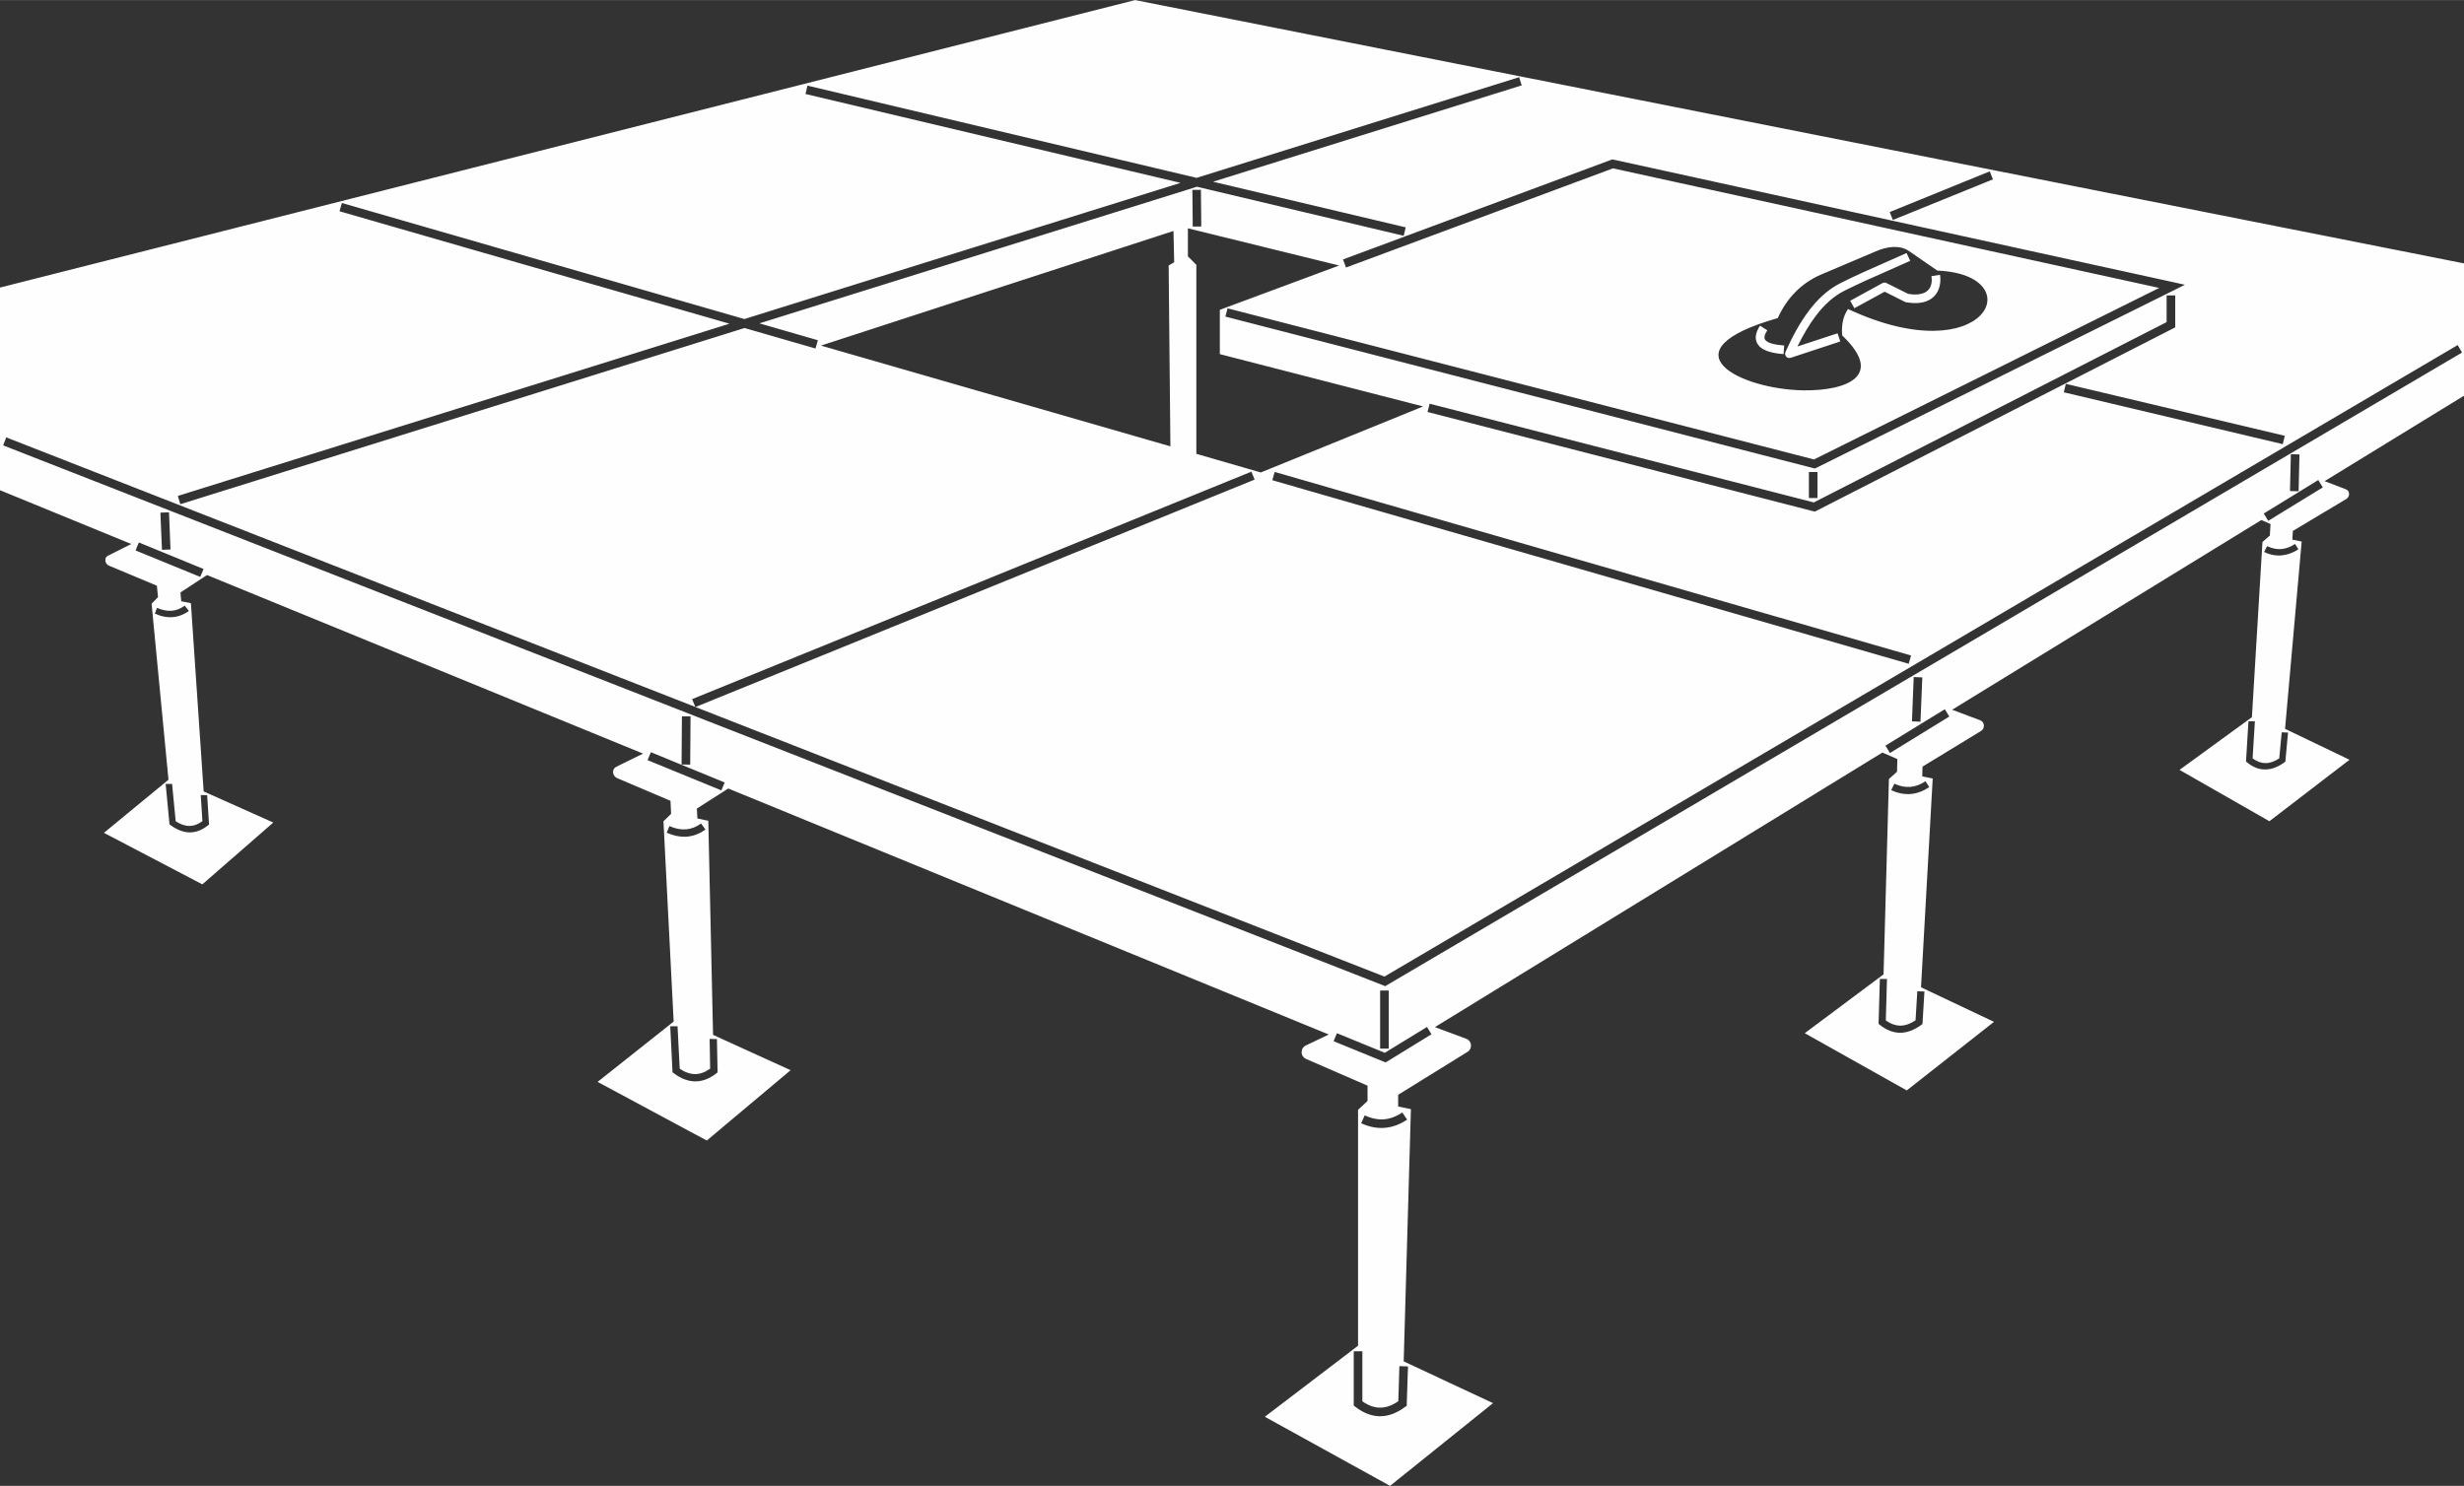 <?xml version="1.0" encoding="UTF-8"?> <svg xmlns="http://www.w3.org/2000/svg" xmlns:xlink="http://www.w3.org/1999/xlink" xmlns:xodm="http://www.corel.com/coreldraw/odm/2003" xml:space="preserve" width="1318px" height="795px" version="1.1" style="shape-rendering:geometricPrecision; text-rendering:geometricPrecision; image-rendering:optimizeQuality; fill-rule:evenodd; clip-rule:evenodd" viewBox="0 0 280.21 169"><rect x="0" y="0" width="280.21" height="169" fill="#333333" stroke="none"/> <defs> <style type="text/css"> .fil0 {fill:#FEFEFE} </style> </defs> <g id="Слой_x0020_1">  <path class="fil0" d="M23.54 65.4l-3.02 1.98 0.09 1 1.1 0.22 1.45 21.41 7.92 3.54 -8.07 7.03 -11.19 -5.86 7.34 -6.04 -1.92 -20.02 0.73 -0.75 -0.13 -1.3 -5.43 -2.27c-0.24,-0.1 -0.4,-0.32 -0.43,-0.57 -0.03,-0.25 0.08,-0.47 0.3,-0.57l2.65 -1.33 -14.93 -6.12 0 -23.05 129.09 -32.7 151.12 29.95 0 15.05 -15.85 9.72 2.41 0.92c0.23,0.08 0.37,0.28 0.37,0.52 0.01,0.24 -0.11,0.46 -0.32,0.59l-6.07 3.63 -0.06 0.99 1.06 0.22 -1.89 21.3 7.33 3.52 -9.11 6.99 -10.22 -5.84 8.23 -5.99 1.2 -19.93 0.84 -0.74 0.08 -1.3 -1.04 -0.46 -35.17 21.58 3.17 1.19c0.26,0.09 0.42,0.31 0.44,0.58 0.02,0.27 -0.11,0.52 -0.35,0.66l-6.63 4.04 -0.03 1.11 1.19 0.24 -1.33 23.75 8.3 3.93 -9.92 7.8 -11.6 -6.51 8.96 -6.69 0.61 -22.22 0.92 -0.82 0.04 -1.45 -1.7 -0.74 -50.89 31.23 3.55 1.32c0.31,0.11 0.52,0.38 0.55,0.7 0.03,0.33 -0.12,0.63 -0.4,0.8l-7.88 4.88 0 1.33 1.45 0.3 -0.82 28.69 10.16 4.75 -11.71 9.41 -14.24 -7.86 10.6 -8.08 0 -26.83 1.08 -1.01 0 -1.74 -6.99 -3.04c-0.31,-0.14 -0.5,-0.42 -0.51,-0.76 0,-0.34 0.18,-0.63 0.48,-0.77l2.61 -1.25 -68.29 -27.98 -3.57 2.28 0.06 1.13 1.24 0.26 0.54 24.35 8.82 4.02 -9.53 8 -12.42 -6.67 8.65 -6.86 -1.16 -22.78 0.87 -0.85 -0.07 -1.48 -6.06 -2.58c-0.27,-0.12 -0.45,-0.36 -0.47,-0.65 -0.02,-0.28 0.12,-0.53 0.38,-0.65l3.03 -1.49 -49.59 -20.31zm186.62 -30.26c15.76,7.35 20.95,-3.93 10.16,-4.37l-3.22 -2.22c-1,-0.69 -2.4,-0.56 -3.71,0l-6.27 2.66c-2.33,1 -3.93,2.73 -4.95,4.96 -13.2,3.77 -4.14,8.12 2.92,8.22 5.01,0.06 9.22,-1.68 4.41,-6.24 -0.11,-1.14 0.08,-2.16 0.66,-3.01zm7.07 -5.48c-0.92,0.41 -1.72,0.77 -2.52,1.12 -1.67,0.73 -3.34,1.47 -4.96,2.28 -1.26,0.63 -2.33,1.63 -3.27,2.88 -0.77,1.01 -1.44,2.19 -2.07,3.46l4.56 -1.5 0.31 0.93 -5.64 1.86 0 0c-0.11,0.03 -0.23,0.03 -0.35,-0.02 -0.24,-0.11 -0.35,-0.4 -0.24,-0.65 0.78,-1.74 1.64,-3.33 2.65,-4.67 1.02,-1.36 2.21,-2.46 3.61,-3.16 1.66,-0.84 3.33,-1.57 5.01,-2.31 0.88,-0.39 1.75,-0.77 2.5,-1.11l0.41 0.89zm-16.25 7.9c-0.32,0.49 -0.42,0.88 -0.22,1.11 0.26,0.32 0.95,0.53 2.14,0.62l-0.07 0.98c-1.48,-0.11 -2.39,-0.45 -2.83,-0.98 -0.51,-0.61 -0.42,-1.38 0.15,-2.26l0.83 0.53zm9.43 -3.36l3.67 -2.01c0.15,-0.08 0.32,-0.07 0.46,0l2.45 1.22c0.51,0.09 0.94,0.1 1.3,0.04 0.44,-0.07 0.76,-0.23 0.97,-0.45 0.21,-0.21 0.34,-0.5 0.39,-0.8 0.05,-0.26 0.04,-0.53 0,-0.8l0.97 -0.15c0.06,0.37 0.06,0.75 -0.01,1.12 -0.08,0.49 -0.29,0.95 -0.65,1.32 -0.36,0.36 -0.86,0.63 -1.53,0.73 -0.47,0.07 -1.02,0.06 -1.68,-0.05l0 -0.01c-0.04,0 -0.09,-0.02 -0.13,-0.04l-2.29 -1.15 -3.45 1.88 -0.47 -0.85zm-3.72 19.48l0 2.96 -0.98 0 0 -2.96 0.98 0zm-44.11 -7.77l43.69 11.23 40.12 -20.51 0 -3.04 0.98 0 0 3.33 0 0.3 -0.26 0.14 -40.56 20.74 -0.16 0.08 -0.18 -0.04 -43.87 -11.29 0.24 -0.94zm-22.98 -10.85l66.69 17.19 39.26 -19.51 -62.12 -13.6 -30.36 11.28 -0.34 -0.92 30.49 -11.33 0.14 -0.05 0.14 0.03 63.62 13.93 1.35 0.3 -1.24 0.62 -40.67 20.2 -0.16 0.08 -0.17 -0.04 -66.88 -17.24 0.25 -0.94zm-3.03 -13.48l0.04 4.17 -0.97 0.01 -0.04 -4.17 0.97 -0.01zm120.87 36.82l6.2 -3.81 0.51 0.84 -6.2 3.8 -0.51 -0.83zm-43.02 26.4l6.75 -4.14 0.51 0.83 -6.75 4.15 -0.51 -0.84zm-62.38 32.71l5.44 2.23 4.8 -2.94 0.51 0.83 -5.01 3.08 -0.21 0.12 -0.23 -0.09 -5.68 -2.32 0.38 -0.91zm-136.25 -55.82l7.36 3.02 -0.38 0.9 -7.35 -3.01 0.37 -0.91zm58.23 23.86l8.39 3.44 -0.37 0.9 -8.4 -3.44 0.38 -0.9zm143.04 -10.06l-72.37 -20.88 0.27 -0.94 72.37 20.88 -0.27 0.94zm-124.32 -35.86l-8.07 -2.33 -64.16 20.04 -0.29 -0.94 62.74 -19.59 -44.35 -12.79 0.27 -0.94 45.77 13.2 49.6 -15.49 -42.65 -10.11 0.23 -0.95 44.25 10.49 36.68 -11.45 0.29 0.93 -35.1 10.96 21.91 5.19 -0.23 0.96 -23.51 -5.58 -49.76 15.54 6.65 1.92 -0.27 0.94zm166.86 10.88l-24.9 -5.9 0.23 -0.96 24.9 5.91 -0.23 0.95zm1.9 1.17l-0.1 4.19 -0.98 -0.03 0.1 -4.19 0.98 0.03zm-42.89 25.36l-0.21 5.04 -0.97 -0.04 0.2 -5.04 0.98 0.04zm-140.08 4.43l-0.04 5.49 -0.98 -0.01 0.04 -5.48 0.98 0zm0.18 -1.96l63.6 -25.87 0.37 0.9 -63.59 25.87 78.35 30.66 122.05 -71.83 0.5 0.85 -122.26 71.95 -0.2 0.12 -0.22 -0.09 -156.95 -61.42 0.35 -0.91 78.36 30.66 -0.36 -0.89zm136.19 -55.4l11.38 -4.63 0.36 0.91 -11.38 4.62 -0.36 -0.9zm-195.68 34.15l0.17 4.23 -0.97 0.04 -0.18 -4.23 0.98 -0.04zm138.71 54.4l0 6.6 -0.98 0 0 -6.6 0.98 0zm-24.48 -86.4l0.08 3.56 -0.63 0.37 0.2 20.57 -39.74 -11.46 40.09 -13.04zm18.84 3.93l-17.2 -4.23 0 3.19 0.96 0.96 0 21.5 7.33 2.12 18.46 -7.51 -23.12 -5.95 0 -5.04 13.57 -5.04zm-134.44 38.94c0.62,0.27 1.18,0.37 1.7,0.33 0.52,-0.05 1,-0.25 1.46,-0.58l0.47 0.61c-0.55,0.39 -1.15,0.63 -1.8,0.69 -0.64,0.06 -1.33,-0.06 -2.07,-0.39l0.24 -0.66zm1.72 20.03l0.41 4.24c0.54,0.36 1.07,0.54 1.57,0.54 0.5,-0.01 0.99,-0.19 1.47,-0.55l-0.19 -2.97 0.73 0.02 0.2 3.15 0.02 0.18 -0.13 0.1c-0.65,0.52 -1.32,0.79 -2.03,0.8 -0.71,0 -1.44,-0.26 -2.19,-0.8l-0.15 -0.11 -0.02 -0.18 -0.42 -4.42 0.73 0zm56.56 4.79c0.68,0.31 1.32,0.42 1.91,0.37 0.59,-0.05 1.16,-0.28 1.69,-0.66l0.5 0.69c-0.64,0.45 -1.33,0.73 -2.07,0.8 -0.74,0.06 -1.52,-0.08 -2.34,-0.45l0.31 -0.75zm0.92 22.77l0.25 4.83c0.6,0.41 1.19,0.61 1.75,0.61 0.57,0 1.14,-0.21 1.71,-0.62l-0.06 -3.38 0.83 0.02 0.07 3.59 0 0.2 -0.15 0.12c-0.76,0.59 -1.54,0.89 -2.35,0.9 -0.81,0 -1.63,-0.29 -2.45,-0.91l-0.17 -0.12 -0.01 -0.2 -0.25 -5.04 0.83 0zm78.15 10.14c0.79,0.36 1.53,0.5 2.24,0.44 0.7,-0.07 1.37,-0.33 2.03,-0.77l0.55 0.81c-0.79,0.53 -1.62,0.85 -2.5,0.93 -0.87,0.08 -1.78,-0.08 -2.73,-0.52l0.41 -0.89zm-0.27 26.83l0 5.69c0.69,0.49 1.37,0.73 2.04,0.72 0.67,0 1.35,-0.25 2.05,-0.73l0.12 -3.99 0.98 0.03 -0.14 4.23 0 0.24 -0.19 0.14c-0.93,0.69 -1.87,1.05 -2.82,1.06 -0.95,0 -1.9,-0.35 -2.83,-1.07l-0.19 -0.15 0 -0.23 0 -5.94 0.98 0zm60.5 -64.56c0.64,0.3 1.25,0.41 1.84,0.36 0.58,-0.05 1.15,-0.27 1.7,-0.64l0.43 0.67c-0.66,0.44 -1.35,0.71 -2.08,0.78 -0.73,0.06 -1.48,-0.07 -2.25,-0.44l0.36 -0.73zm-0.84 22.21l-0.13 4.71c0.56,0.41 1.12,0.6 1.67,0.6 0.56,-0.01 1.13,-0.21 1.71,-0.61l0.2 -3.3 0.81 0.03 -0.21 3.5 -0.01 0.19 -0.16 0.12c-0.79,0.57 -1.57,0.87 -2.36,0.88 -0.79,0 -1.56,-0.29 -2.32,-0.89l-0.15 -0.12 0 -0.2 0.14 -4.91 0.81 0zm43.23 -49.23c0.57,0.27 1.12,0.37 1.64,0.33 0.53,-0.05 1.04,-0.25 1.54,-0.58l0.38 0.61c-0.61,0.39 -1.24,0.63 -1.9,0.69 -0.65,0.06 -1.32,-0.06 -2,-0.39l0.34 -0.66zm-1.39 19.92l-0.26 4.22c0.49,0.37 0.99,0.54 1.48,0.54 0.5,0 1.02,-0.19 1.55,-0.54l0.28 -2.96 0.72 0.02 -0.29 3.14 -0.01 0.17 -0.15 0.11c-0.72,0.51 -1.43,0.78 -2.14,0.78 -0.71,0.01 -1.39,-0.25 -2.05,-0.79l-0.14 -0.11 0.01 -0.17 0.27 -4.41 0.73 0z"></path> </g> </svg> 